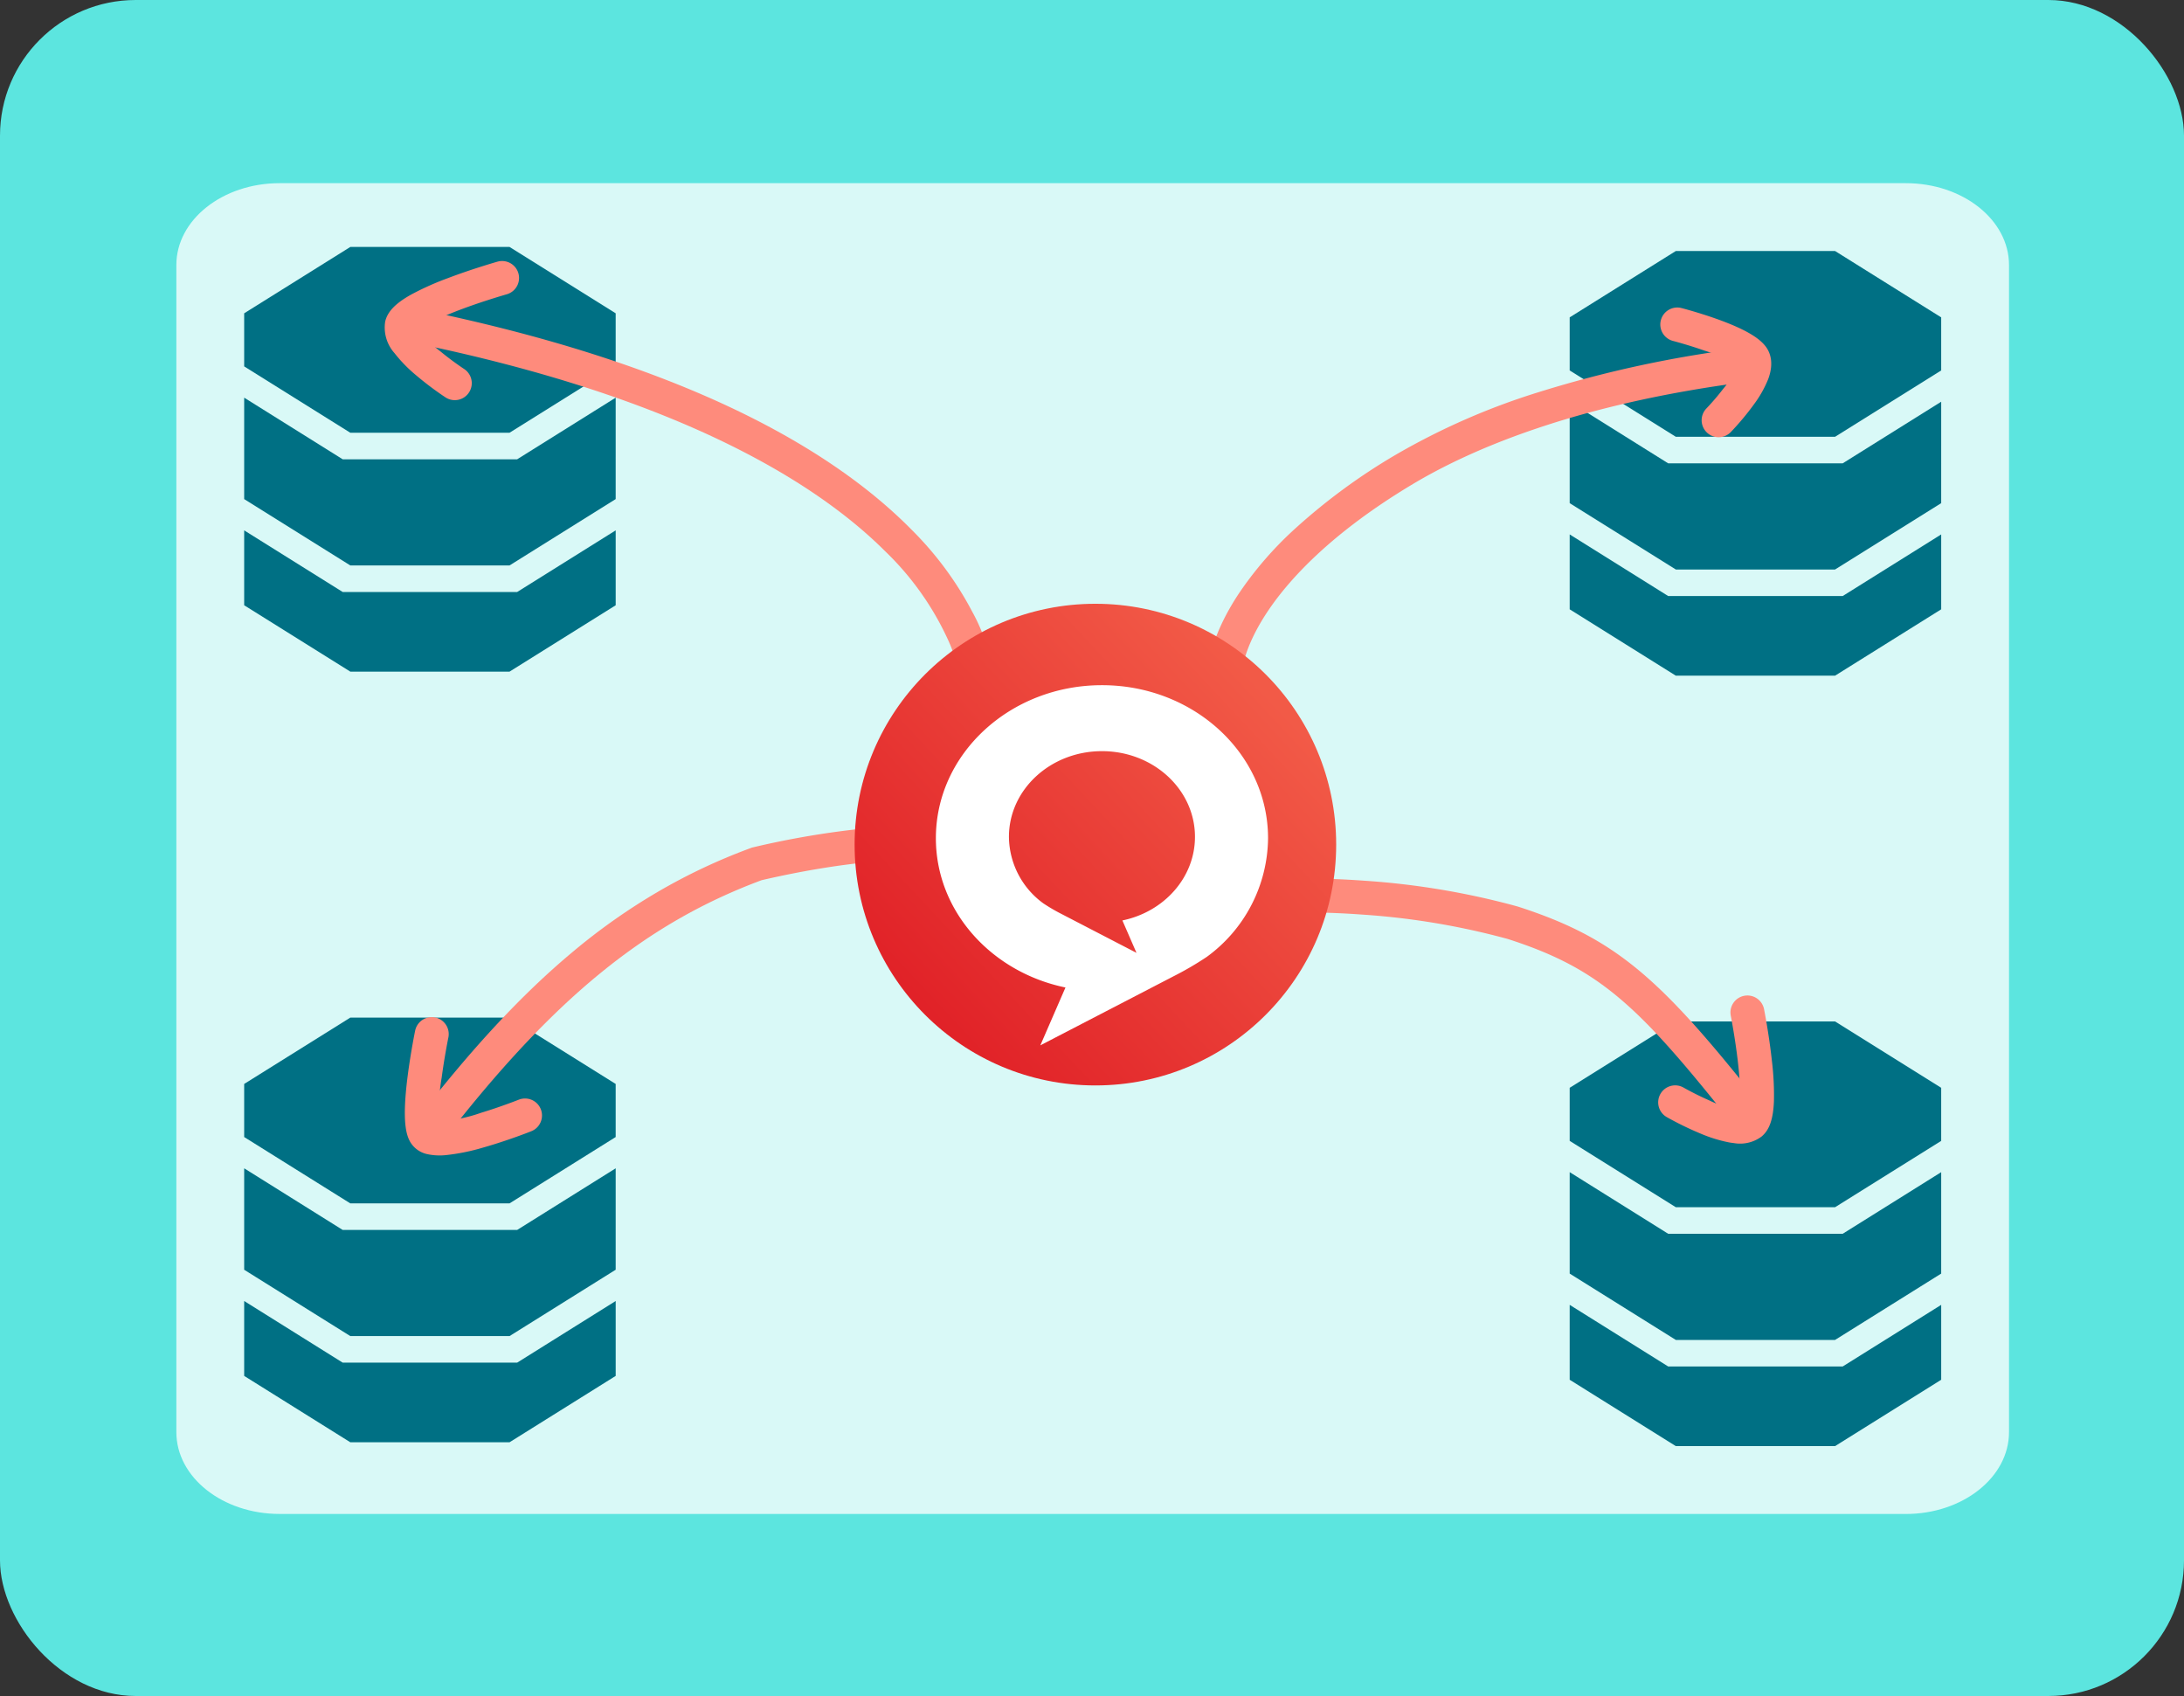 <svg xmlns="http://www.w3.org/2000/svg" xmlns:xlink="http://www.w3.org/1999/xlink" width="322" height="250" viewBox="0 0 322 250"><rect x="0" y="0" width="322" height="250" fill="#333333" stroke="none"/><defs><style>.a,.c{fill:#fff;}.b{fill:#5ce5df;}.c{opacity:0.763;}.d{fill:#007084;}.e{fill:#fe8b7c;}.f{fill:url(#a);}.g{clip-path:url(#b);}</style><linearGradient id="a" x1="0.105" y1="0.87" x2="0.848" y2="0.176" gradientUnits="objectBoundingBox"><stop offset="0" stop-color="#e01f26"/><stop offset="1" stop-color="#f25a47"/></linearGradient><clipPath id="b"><rect class="a" width="48.975" height="53.09"/></clipPath></defs><g transform="translate(-1174 -3218)"><rect class="b" width="322" height="250" rx="20" transform="translate(1174 3218)"/><path class="c" d="M258.269,196.165H18.516c-8.408,0-15.224-5.4-15.224-12.07V12.069C3.292,5.4,10.108,0,18.516,0H258.269c8.408,0,15.224,5.4,15.224,12.07V184.1c0,6.666-6.816,12.07-15.224,12.07" transform="translate(1196.708 3245)"/><path class="d" d="M54.773,9.781v7.825l-15.65,9.781H15.65L0,17.606V9.781L15.65,0H39.124ZM0,52.817V41.777l14.525,9.084H40.249l14.525-9.084v11.04L39.124,62.6H15.65ZM54.773,35.211v1.956l-15.65,9.781H15.65L0,37.168V22.215L14.525,31.3H40.249l14.525-9.084Z" transform="translate(1405.428 3255)"/><path class="d" d="M54.773,9.781v7.825l-15.65,9.781H15.65L0,17.606V9.781L15.65,0H39.124ZM0,52.817V41.777l14.525,9.084H40.249l14.525-9.084v11.04L39.124,62.6H15.65ZM54.773,35.211v1.956l-15.65,9.781H15.65L0,37.168V22.215L14.525,31.3H40.249l14.525-9.084Z" transform="translate(1405.428 3368.567)"/><path class="d" d="M54.773,9.781v7.825l-15.65,9.781H15.65L0,17.606V9.781L15.65,0H39.124ZM0,52.817V41.777l14.525,9.084H40.249l14.525-9.084v11.04L39.124,62.6H15.65ZM54.773,35.211v1.956l-15.65,9.781H15.65L0,37.168V22.215L14.525,31.3H40.249l14.525-9.084Z" transform="translate(1210 3368)"/><path class="d" d="M54.773,9.781v7.825l-15.65,9.781H15.65L0,17.606V9.781L15.65,0H39.124ZM0,52.817V41.777l14.525,9.084H40.249l14.525-9.084v11.04L39.124,62.6H15.65ZM54.773,35.211v1.956l-15.65,9.781H15.65L0,37.168V22.215L14.525,31.3H40.249l14.525-9.084Z" transform="translate(1210 3254.402)"/><g transform="matrix(0.982, 0.191, -0.191, 0.982, 1329.087, 3249.763)"><path class="e" d="M35.343,57.993c-.037-.414-.287-4.227,2.252-10.462a52.693,52.693,0,0,1,6.262-10.988A88.956,88.956,0,0,1,56.464,22.848,102,102,0,0,1,75.507,9.7,170.73,170.73,0,0,1,103.767-2.373a2.5,2.5,0,0,1,3.159,1.588,2.5,2.5,0,0,1-1.588,3.159c-24.29,8.041-38.171,17.6-45.538,24.2-10.543,9.447-15.279,17.4-17.4,22.414-2.265,5.361-2.081,8.559-2.079,8.59,0-.018,0-.027,0-.027Z" transform="translate(0 2.093)"/><path class="e" d="M7.329,12.925A2.5,2.5,0,0,1,5.394,8.843,36.159,36.159,0,0,0,7.586,5.78a11.53,11.53,0,0,0,1.732-3.61A18.94,18.94,0,0,0,4.333.383C1.887-.246-.353-.625-.375-.629A2.5,2.5,0,0,1-2.426-3.508,2.5,2.5,0,0,1,.453-5.56c.1.017,2.444.413,5.091,1.092,5.225,1.34,6.869,2.562,7.651,3.365s1.587,2.315.882,4.863a16.558,16.558,0,0,1-1.758,3.867,39.854,39.854,0,0,1-3.053,4.38A2.5,2.5,0,0,1,7.329,12.925Z" transform="matrix(0.995, -0.105, 0.105, 0.995, 93.825, 1.254)"/></g><g transform="translate(1316.883 3321.795)"><path class="e" d="M12546.031,2729.432a2.494,2.494,0,0,1-1.96-.946c-13.961-17.592-19.673-22.985-33.189-27.339a108.706,108.706,0,0,0-21.34-3.587c-5.91-.431-10-.32-10.035-.319h-.074a2.5,2.5,0,0,1-.072-5c.173,0,4.331-.12,10.475.325a113.777,113.777,0,0,1,22.466,3.784l.075.023c7.578,2.437,12.767,5.18,17.908,9.468,5.415,4.515,10.789,10.822,17.7,19.534a2.5,2.5,0,0,1-1.956,4.054Z" transform="translate(-12431.463 -2666.531)"/><path class="e" d="M9.241,19.35q-.332,0-.683-.023A20.989,20.989,0,0,1,4.2,18.47a46.673,46.673,0,0,1-5.216-1.894,2.5,2.5,0,0,1-1.274-3.3A2.5,2.5,0,0,1,1.01,12h0a42.83,42.83,0,0,0,4.033,1.5,13.632,13.632,0,0,0,4.427.843c.072-.774.047-2.758-.971-7.24C7.736,3.75,6.816.769,6.807.739A2.5,2.5,0,0,1,8.456-2.388,2.5,2.5,0,0,1,11.583-.739c.046.147,1.127,3.653,1.959,7.494a41.566,41.566,0,0,1,.911,5.834c.174,2.639-.214,4.293-1.258,5.365A5.294,5.294,0,0,1,9.241,19.35Z" transform="matrix(0.995, 0.105, -0.105, 0.995, 105.6, 44.482)"/></g><g transform="matrix(-0.208, 0.978, -0.978, -0.208, 1322.371, 3343.664)"><path class="e" d="M57.959,77.244A2.489,2.489,0,0,1,56.876,77c-12.317-5.929-21.643-11.519-29.351-17.59A91.114,91.114,0,0,1,16.371,49.069,86.119,86.119,0,0,1,7.188,36.986L7.1,36.853l-.067-.143A128.226,128.226,0,0,1,.647,20.467,75.563,75.563,0,0,1-2.027,8.978C-2.9,2.867-2.309-.2-2.238-.525L2.65.525l0-.023c-.005.026-.506,2.709.333,8.216C3.764,13.8,5.87,22.388,11.5,34.448c9.834,15.5,23.623,26.526,47.547,38.043a2.5,2.5,0,0,1-1.086,4.753Z" transform="translate(0 0)"/><path class="e" d="M-.244,19.293a2.5,2.5,0,0,1-2.481-2.221,2.5,2.5,0,0,1,2.2-2.764h0c.028,0,2.86-.325,5.94-.892a28.786,28.786,0,0,0,6.247-1.645A23.159,23.159,0,0,0,8.541,6.3C6.785,3.779,5,1.63,4.984,1.608a2.5,2.5,0,0,1,.324-3.521,2.5,2.5,0,0,1,3.52.323c.1.117,2.405,2.9,4.486,6.007a30.176,30.176,0,0,1,2.756,4.873,8.7,8.7,0,0,1,.7,2.529,3.844,3.844,0,0,1-1.008,3.172c-.878.9-2.721,2.09-9.235,3.306-3.336.623-6.356.965-6.483.98A2.529,2.529,0,0,1-.244,19.293Z" transform="matrix(0.995, 0.105, -0.105, 0.995, 45.812, 60.619)"/></g><g transform="matrix(-0.454, -0.891, 0.891, -0.454, 1286.274, 3371.606)"><path class="e" d="M42.369,54.391A25.671,25.671,0,0,1,32.834,52.9l1.987-4.588-.018-.008a19.172,19.172,0,0,0,5.53,1.024,42.843,42.843,0,0,0,15.929-2.356c12.8-4.18,33.481-15.993,59.3-48.529a2.5,2.5,0,0,1,3.512-.4,2.5,2.5,0,0,1,.4,3.512c-11.832,14.908-23.664,26.89-35.168,35.615-9.3,7.052-18.425,12.018-27.125,14.76A49.353,49.353,0,0,1,42.369,54.391Z" transform="translate(0 2.093)"/><path class="e" d="M9.2,19.352a2.5,2.5,0,0,1-2.389-3.24c.009-.03.936-3.037,1.7-6.394,1.012-4.462,1.036-6.44.965-7.212a13.632,13.632,0,0,0-4.427.843,42.833,42.833,0,0,0-4.032,1.5,2.5,2.5,0,0,1-3.3-1.275A2.5,2.5,0,0,1-1.012.275,46.675,46.675,0,0,1,4.2-1.619a20.987,20.987,0,0,1,4.355-.856A5.674,5.674,0,0,1,13.195-1.1c1.045,1.072,1.433,2.727,1.259,5.365a41.555,41.555,0,0,1-.911,5.834c-.832,3.841-1.914,7.347-1.959,7.494A2.5,2.5,0,0,1,9.2,19.352Z" transform="matrix(0.995, -0.105, 0.105, 0.995, 106.796, 1.254)"/></g><g transform="translate(1300 3307)"><g transform="translate(0.238 0.238)"><circle class="f" cx="35.5" cy="35.5" r="35.5" transform="translate(-0.238 -0.238)"/><g transform="translate(11.744 11.762)"><g class="g" transform="translate(0)"><path class="a" d="M24.487,0C10.963,0,0,10.1,0,22.554,0,33.307,8.17,42.3,19.1,44.561h.007L15.4,53.09,35.009,42.925a47.244,47.244,0,0,0,4.92-2.867,21.883,21.883,0,0,0,9.045-17.5C48.975,10.1,38.011,0,24.487,0M27.5,34.679h0l2.078,4.777L18.593,33.762a26.435,26.435,0,0,1-2.756-1.606,12.257,12.257,0,0,1-5.065-9.8c0-6.976,6.141-12.632,13.715-12.632S38.2,15.375,38.2,22.352c0,6.024-4.576,11.062-10.7,12.327" transform="translate(0 0)"/></g></g></g></g></g></svg>